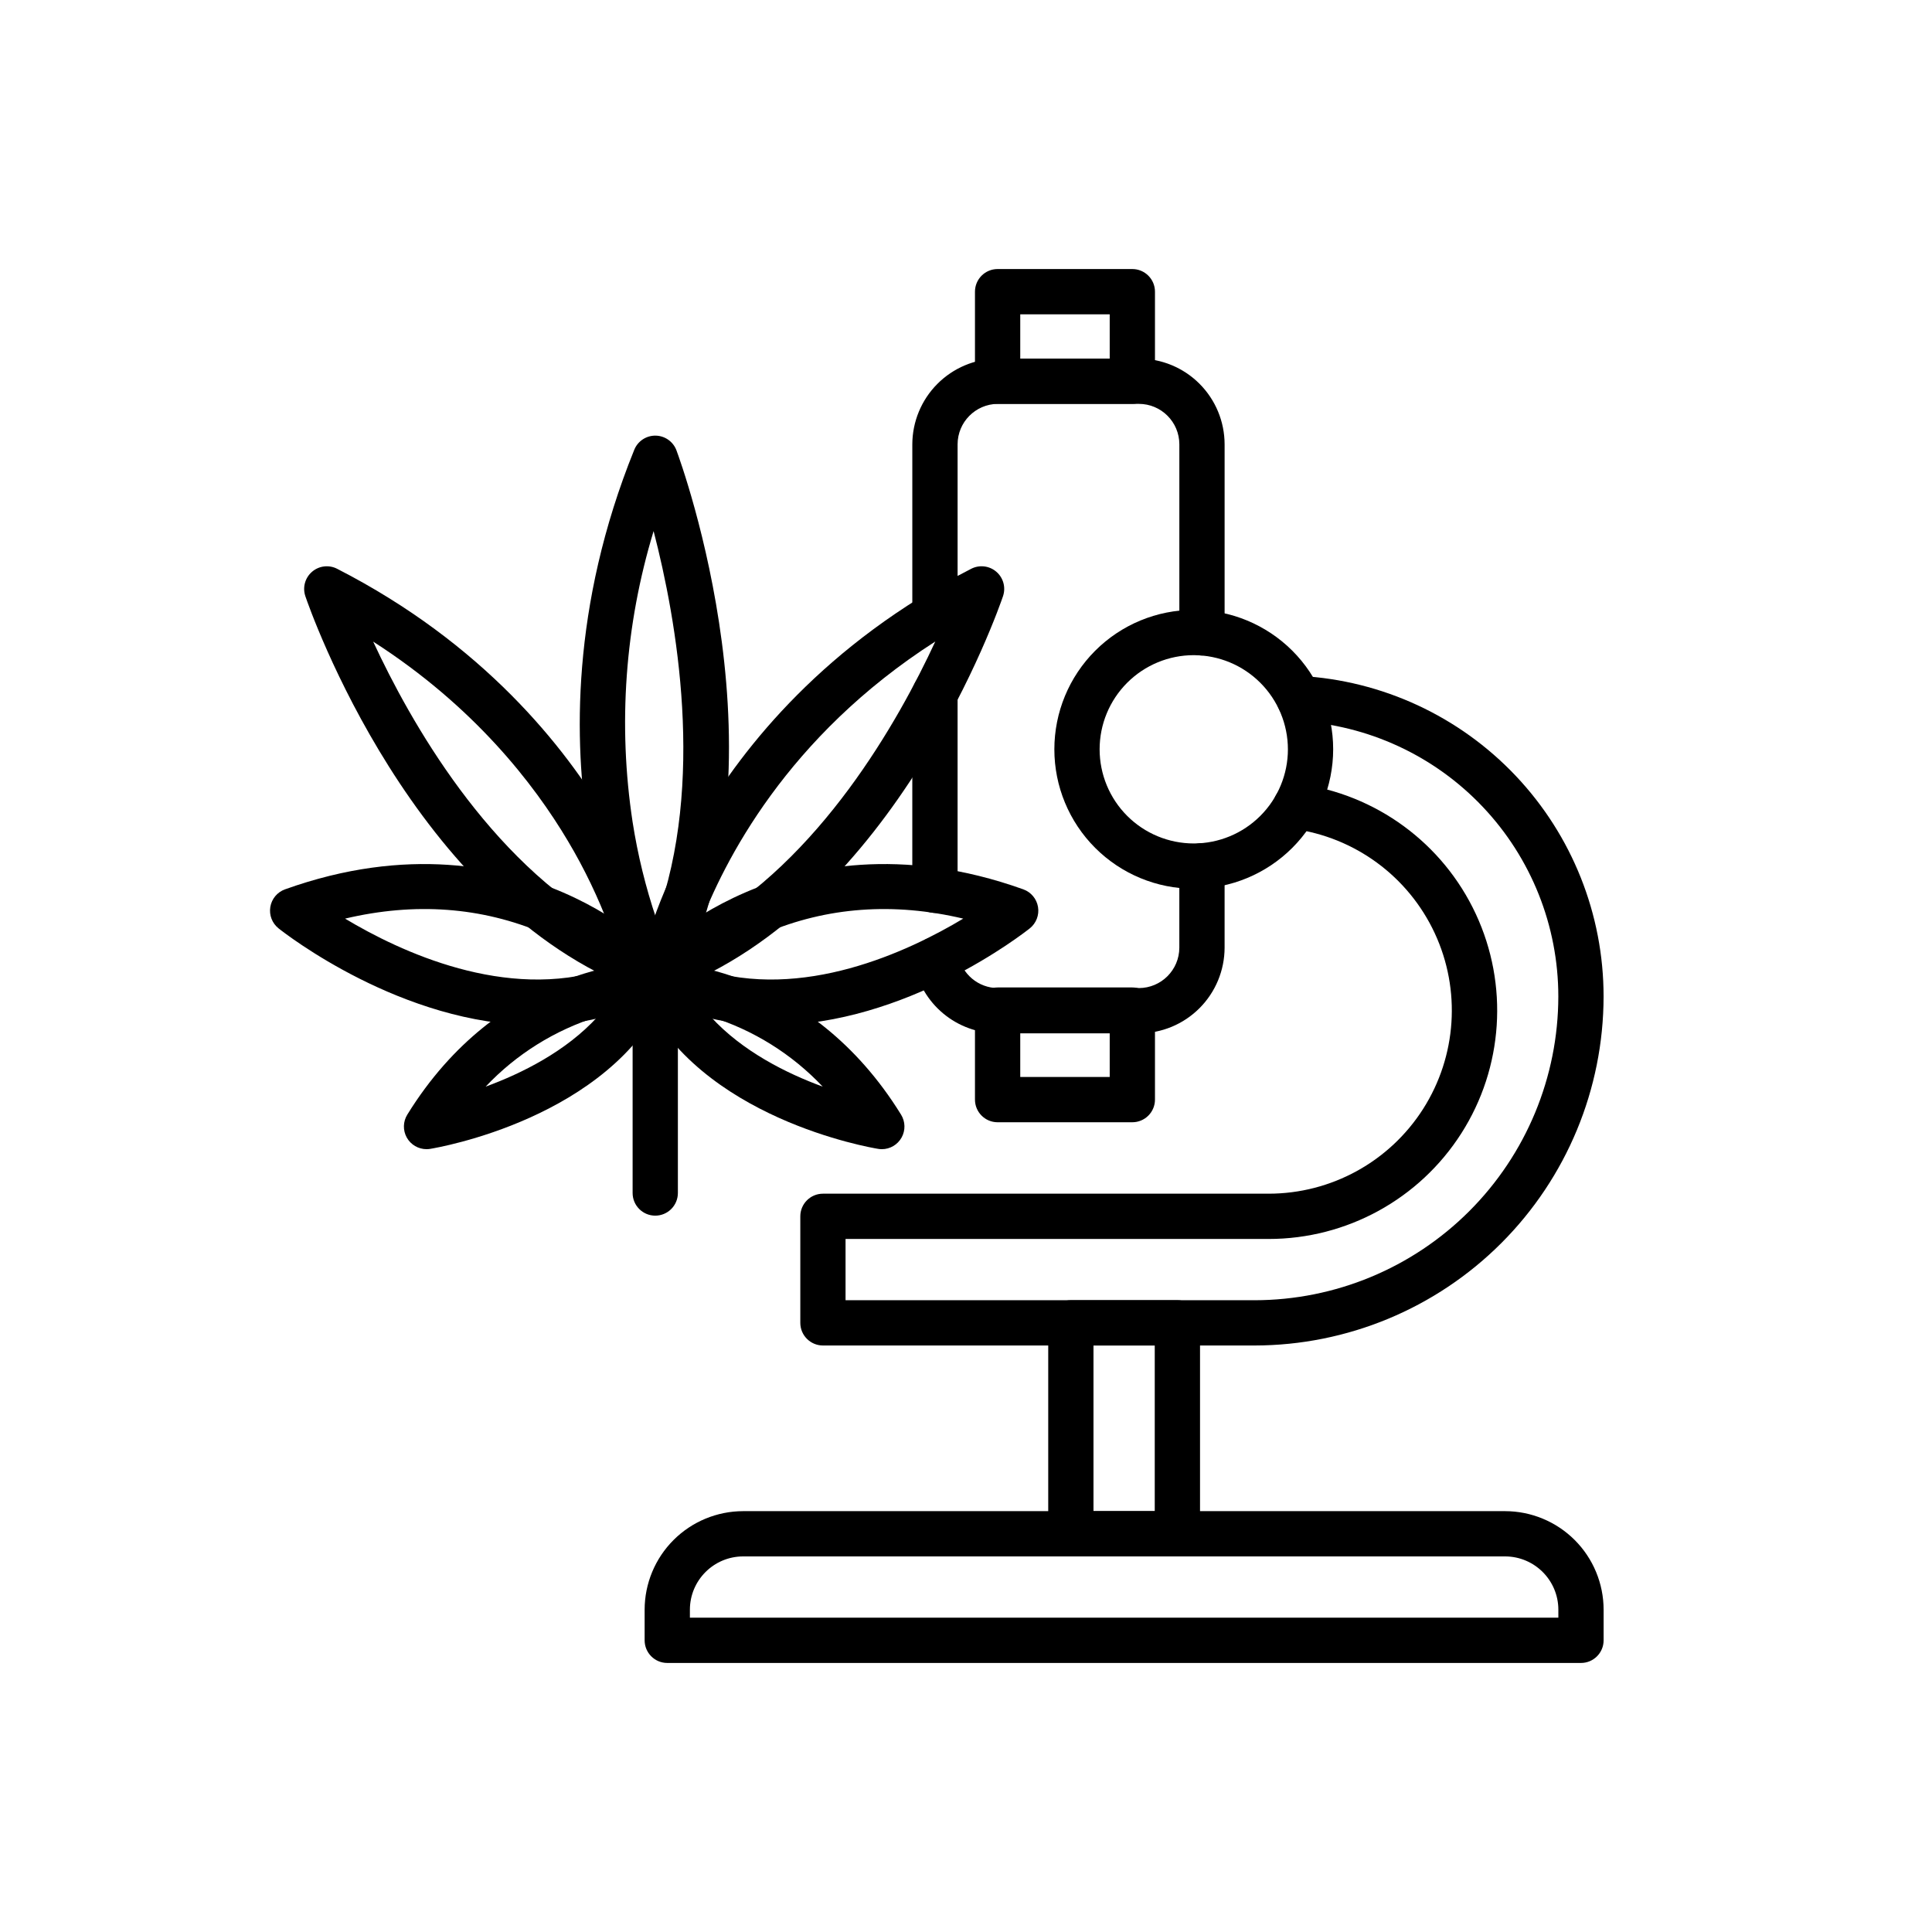 <?xml version="1.0" encoding="UTF-8"?>
<!-- Uploaded to: ICON Repo, www.iconrepo.com, Generator: ICON Repo Mixer Tools -->
<svg fill="#000000" width="800px" height="800px" version="1.1" viewBox="144 144 512 512" xmlns="http://www.w3.org/2000/svg">
 <g>
  <path d="m317.65 408.63h-0.023c-2.207-0.008-4.231-1.227-5.269-3.172-0.344-0.641-8.418-15.969-12.48-41.215-3.723-23.152-4.629-59.477 12.211-101.05 0.93-2.293 3.172-3.781 5.644-3.746 2.477 0.035 4.672 1.586 5.535 3.902 1.277 3.426 30.898 84.594-0.352 142.15h0.004c-1.051 1.934-3.074 3.137-5.269 3.137zm-0.434-123.88h-0.004c-7.59 24.949-9.492 51.285-5.57 77.066 1.355 8.707 3.453 17.281 6.273 25.629 13.121-35.906 5.391-79.195-0.703-102.7z"/>
  <path d="m319.6 406.84c-1.793 0-3.488-0.797-4.629-2.176-1.137-1.383-1.602-3.199-1.266-4.953 0.133-0.691 3.402-17.203 15.883-38.422 11.441-19.453 33.188-46.793 71.805-66.562 2.176-1.113 4.809-0.797 6.656 0.801 1.848 1.594 2.543 4.152 1.758 6.469-1.137 3.348-28.52 82.203-88.109 104.46-0.672 0.25-1.383 0.379-2.098 0.379zm72.258-92.828c-39.227 25.133-56.066 58.207-62.633 75.773 32.148-17.891 52.855-54.645 62.633-75.773z"/>
  <path d="m348.57 415.69c-11.238 0.086-22.328-2.57-32.309-7.738-1.648-0.859-2.809-2.434-3.137-4.262-0.328-1.832 0.211-3.711 1.457-5.09 0.391-0.434 9.793-10.684 26.918-18.09 15.707-6.797 41.246-12.457 73.691-0.824 2.047 0.734 3.539 2.519 3.894 4.668 0.355 2.144-0.48 4.316-2.184 5.672-1.68 1.336-32.789 25.664-68.332 25.664zm-18.359-14.863c26.414 8.527 54.461-4.621 69.059-13.383-18.52-4.375-36.137-3.086-52.508 3.867-5.879 2.496-11.438 5.691-16.551 9.516z"/>
  <path d="m377.69 448.54c-0.324 0-0.645-0.023-0.961-0.078-1.934-0.312-47.531-8.051-62.586-40.93v0.004c-0.855-1.871-0.695-4.047 0.426-5.769 1.121-1.727 3.051-2.754 5.106-2.727 1.574 0.02 38.789 0.945 63.117 40.352 1.145 1.852 1.199 4.176 0.137 6.074-1.059 1.902-3.062 3.078-5.238 3.078zm-45.34-35.102c8.371 9.191 20.113 15.02 29.68 18.531-8.145-8.617-18.363-15-29.684-18.535z"/>
  <path d="m315.13 406.84c-0.715 0-1.426-0.129-2.098-0.379-59.59-22.27-86.973-101.12-88.109-104.46v-0.004c-0.785-2.312-0.09-4.867 1.762-6.465 1.848-1.598 4.477-1.914 6.652-0.801 38.617 19.77 60.363 47.109 71.805 66.562 12.48 21.219 15.75 37.73 15.883 38.422 0.336 1.758-0.129 3.574-1.27 4.953-1.137 1.379-2.836 2.176-4.625 2.176zm-72.234-92.805c9.797 21.137 30.535 57.887 62.621 75.75v0.004c-2.977-7.938-6.652-15.594-10.988-22.875-9.047-15.258-25.012-35.793-51.633-52.879z"/>
  <path d="m286.15 415.69c-35.547 0-66.648-24.328-68.332-25.664h0.004c-1.703-1.355-2.539-3.523-2.184-5.672 0.355-2.148 1.844-3.934 3.891-4.668 32.445-11.629 57.98-5.973 73.691 0.824 17.125 7.41 26.527 17.66 26.918 18.09v0.004c1.25 1.375 1.785 3.254 1.457 5.086-0.328 1.828-1.484 3.402-3.137 4.262-9.98 5.168-21.07 7.824-32.309 7.738zm-50.703-28.246c14.594 8.762 42.641 21.906 69.059 13.383-5.113-3.828-10.668-7.023-16.551-9.52-16.371-6.953-33.984-8.242-52.508-3.863z"/>
  <path d="m257.04 448.54c-2.176 0-4.18-1.176-5.242-3.078-1.059-1.898-1.004-4.223 0.141-6.074 24.328-39.406 61.547-40.332 63.117-40.352 2.059-0.043 3.992 0.988 5.102 2.727 1.121 1.723 1.285 3.898 0.43 5.769-15.055 32.879-60.652 40.613-62.586 40.93-0.32 0.051-0.641 0.078-0.961 0.078zm45.34-35.102c-11.316 3.531-21.535 9.914-29.68 18.531 9.566-3.516 21.312-9.34 29.68-18.531z"/>
  <path d="m317.65 466.16c-3.316 0-6-2.688-6-6v-57.531c0-3.312 2.684-5.996 6-5.996 3.312 0 5.996 2.684 5.996 5.996v57.531c0 1.59-0.633 3.117-1.758 4.242s-2.648 1.758-4.238 1.758z"/>
  <path d="m562.98 584.7h-242.15c-3.312 0-5.996-2.688-5.996-6v-8.117c0.008-6.922 2.762-13.562 7.656-18.457s11.531-7.648 18.453-7.656h201.92c6.926 0.008 13.562 2.762 18.457 7.656 4.894 4.894 7.648 11.535 7.656 18.457v8.117c0 3.312-2.684 6-5.996 6zm-236.15-11.996h230.15v-2.121c-0.008-7.793-6.324-14.109-14.117-14.117h-201.92c-7.789 0.008-14.105 6.324-14.113 14.117z"/>
  <path d="m456.02 556.46h-28.234 0.004c-3.312 0-6-2.684-6-5.996v-55.898c0-3.312 2.688-5.996 6-5.996h28.234-0.004c1.594 0 3.117 0.629 4.242 1.754s1.758 2.652 1.758 4.242v55.898c0 1.59-0.633 3.117-1.758 4.242s-2.648 1.754-4.242 1.754zm-22.234-11.996h16.234v-43.898h-16.234z"/>
  <path d="m476.5 500.57h-114.41c-3.312 0-6-2.688-6-6v-28.234c0-3.312 2.688-5.996 6-5.996h118.1c16.59 0 32.027-8.469 40.945-22.457 8.918-13.984 10.078-31.555 3.078-46.594-7-15.039-21.191-25.465-37.637-27.645-1.578-0.207-3.008-1.035-3.977-2.297-0.969-1.262-1.398-2.856-1.191-4.434 0.434-3.285 3.445-5.598 6.731-5.168 20.516 2.711 38.227 15.707 46.965 34.465 8.738 18.758 7.297 40.68-3.828 58.125-11.125 17.449-30.391 28.012-51.086 28.004h-112.11v16.234h108.41c21.34-0.023 41.797-8.516 56.883-23.605 15.09-15.09 23.574-35.547 23.598-56.887 0-18.688-7.156-36.664-20.004-50.238-12.844-13.574-30.402-21.711-49.062-22.734-3.293-0.203-5.805-3.019-5.625-6.312 0.176-3.293 2.981-5.824 6.273-5.668 21.727 1.191 42.168 10.664 57.125 26.465 14.957 15.801 23.293 36.734 23.289 58.492-0.027 24.52-9.777 48.023-27.117 65.363-17.336 17.336-40.84 27.09-65.359 27.121z"/>
  <path d="m460.36 379.52c-9.797 0-19.195-3.891-26.125-10.82-6.93-6.93-10.82-16.324-10.82-26.125 0-9.797 3.891-19.195 10.82-26.125 6.93-6.93 16.324-10.82 26.125-10.82 9.797 0 19.195 3.891 26.125 10.82 6.93 6.93 10.82 16.324 10.82 26.125-0.012 9.797-3.906 19.188-10.832 26.113-6.926 6.926-16.316 10.82-26.113 10.832zm0-61.895c-6.617 0-12.961 2.629-17.641 7.309-4.68 4.68-7.309 11.023-7.309 17.641 0 6.617 2.629 12.965 7.305 17.641 4.68 4.68 11.027 7.309 17.645 7.309 6.617 0 12.961-2.629 17.641-7.309 4.68-4.676 7.309-11.023 7.309-17.641-0.008-6.613-2.637-12.957-7.316-17.633-4.676-4.676-11.02-7.309-17.633-7.316z"/>
  <path d="m391.77 385.93c-3.312 0-6-2.684-6-5.996v-52.129c0-3.316 2.688-6 6-6s6 2.684 6 6v52.129c0 1.59-0.633 3.113-1.758 4.238s-2.652 1.758-4.242 1.758z"/>
  <path d="m445.81 417.85h-37.438c-5.269-0.031-10.359-1.895-14.406-5.262-4.051-3.371-6.801-8.043-7.789-13.215-0.613-3.258 1.531-6.394 4.785-7.008 3.258-0.613 6.394 1.531 7.008 4.785 0.957 5.019 5.328 8.664 10.441 8.699h37.398c5.918-0.004 10.719-4.797 10.727-10.719v-21.688c0-3.312 2.684-6 5.996-6.004s6 2.68 6 5.996v21.699c-0.008 6.023-2.402 11.797-6.664 16.055-4.258 4.262-10.035 6.656-16.059 6.66z"/>
  <path d="m462.54 317.71c-1.59 0.004-3.117-0.629-4.242-1.754s-1.758-2.648-1.758-4.238v-49.969c-0.008-5.918-4.809-10.715-10.727-10.719h-37.438c-5.871 0.074-10.594 4.848-10.602 10.719v45.234-0.004c0 3.312-2.688 6-6 6s-6-2.688-6-6v-45.234 0.004c0.016-5.992 2.391-11.738 6.617-15.992 4.223-4.25 9.949-6.668 15.941-6.723h37.48c6.023 0.004 11.801 2.398 16.059 6.656 4.262 4.262 6.656 10.035 6.664 16.059v49.961c0 3.312-2.684 6-5.996 6z"/>
  <path d="m444.08 441.41h-35.703c-3.312 0-6-2.688-6-6v-23.727c0-3.312 2.688-5.996 6-5.996h35.703c1.59 0 3.117 0.629 4.242 1.754s1.758 2.652 1.758 4.242v23.727c0 1.594-0.633 3.117-1.758 4.242s-2.652 1.758-4.242 1.758zm-29.703-11.996h23.707v-11.73h-23.707z"/>
  <path d="m444.08 251.02h-35.703c-3.312 0-6-2.684-6-5.996v-23.73c0-3.312 2.688-5.996 6-5.996h35.703c1.59 0 3.117 0.633 4.242 1.758 1.125 1.121 1.758 2.648 1.758 4.238v23.73c0 1.59-0.633 3.113-1.758 4.238s-2.652 1.758-4.242 1.758zm-29.703-11.996h23.707v-11.73h-23.707z"/>
 </g>
</svg>